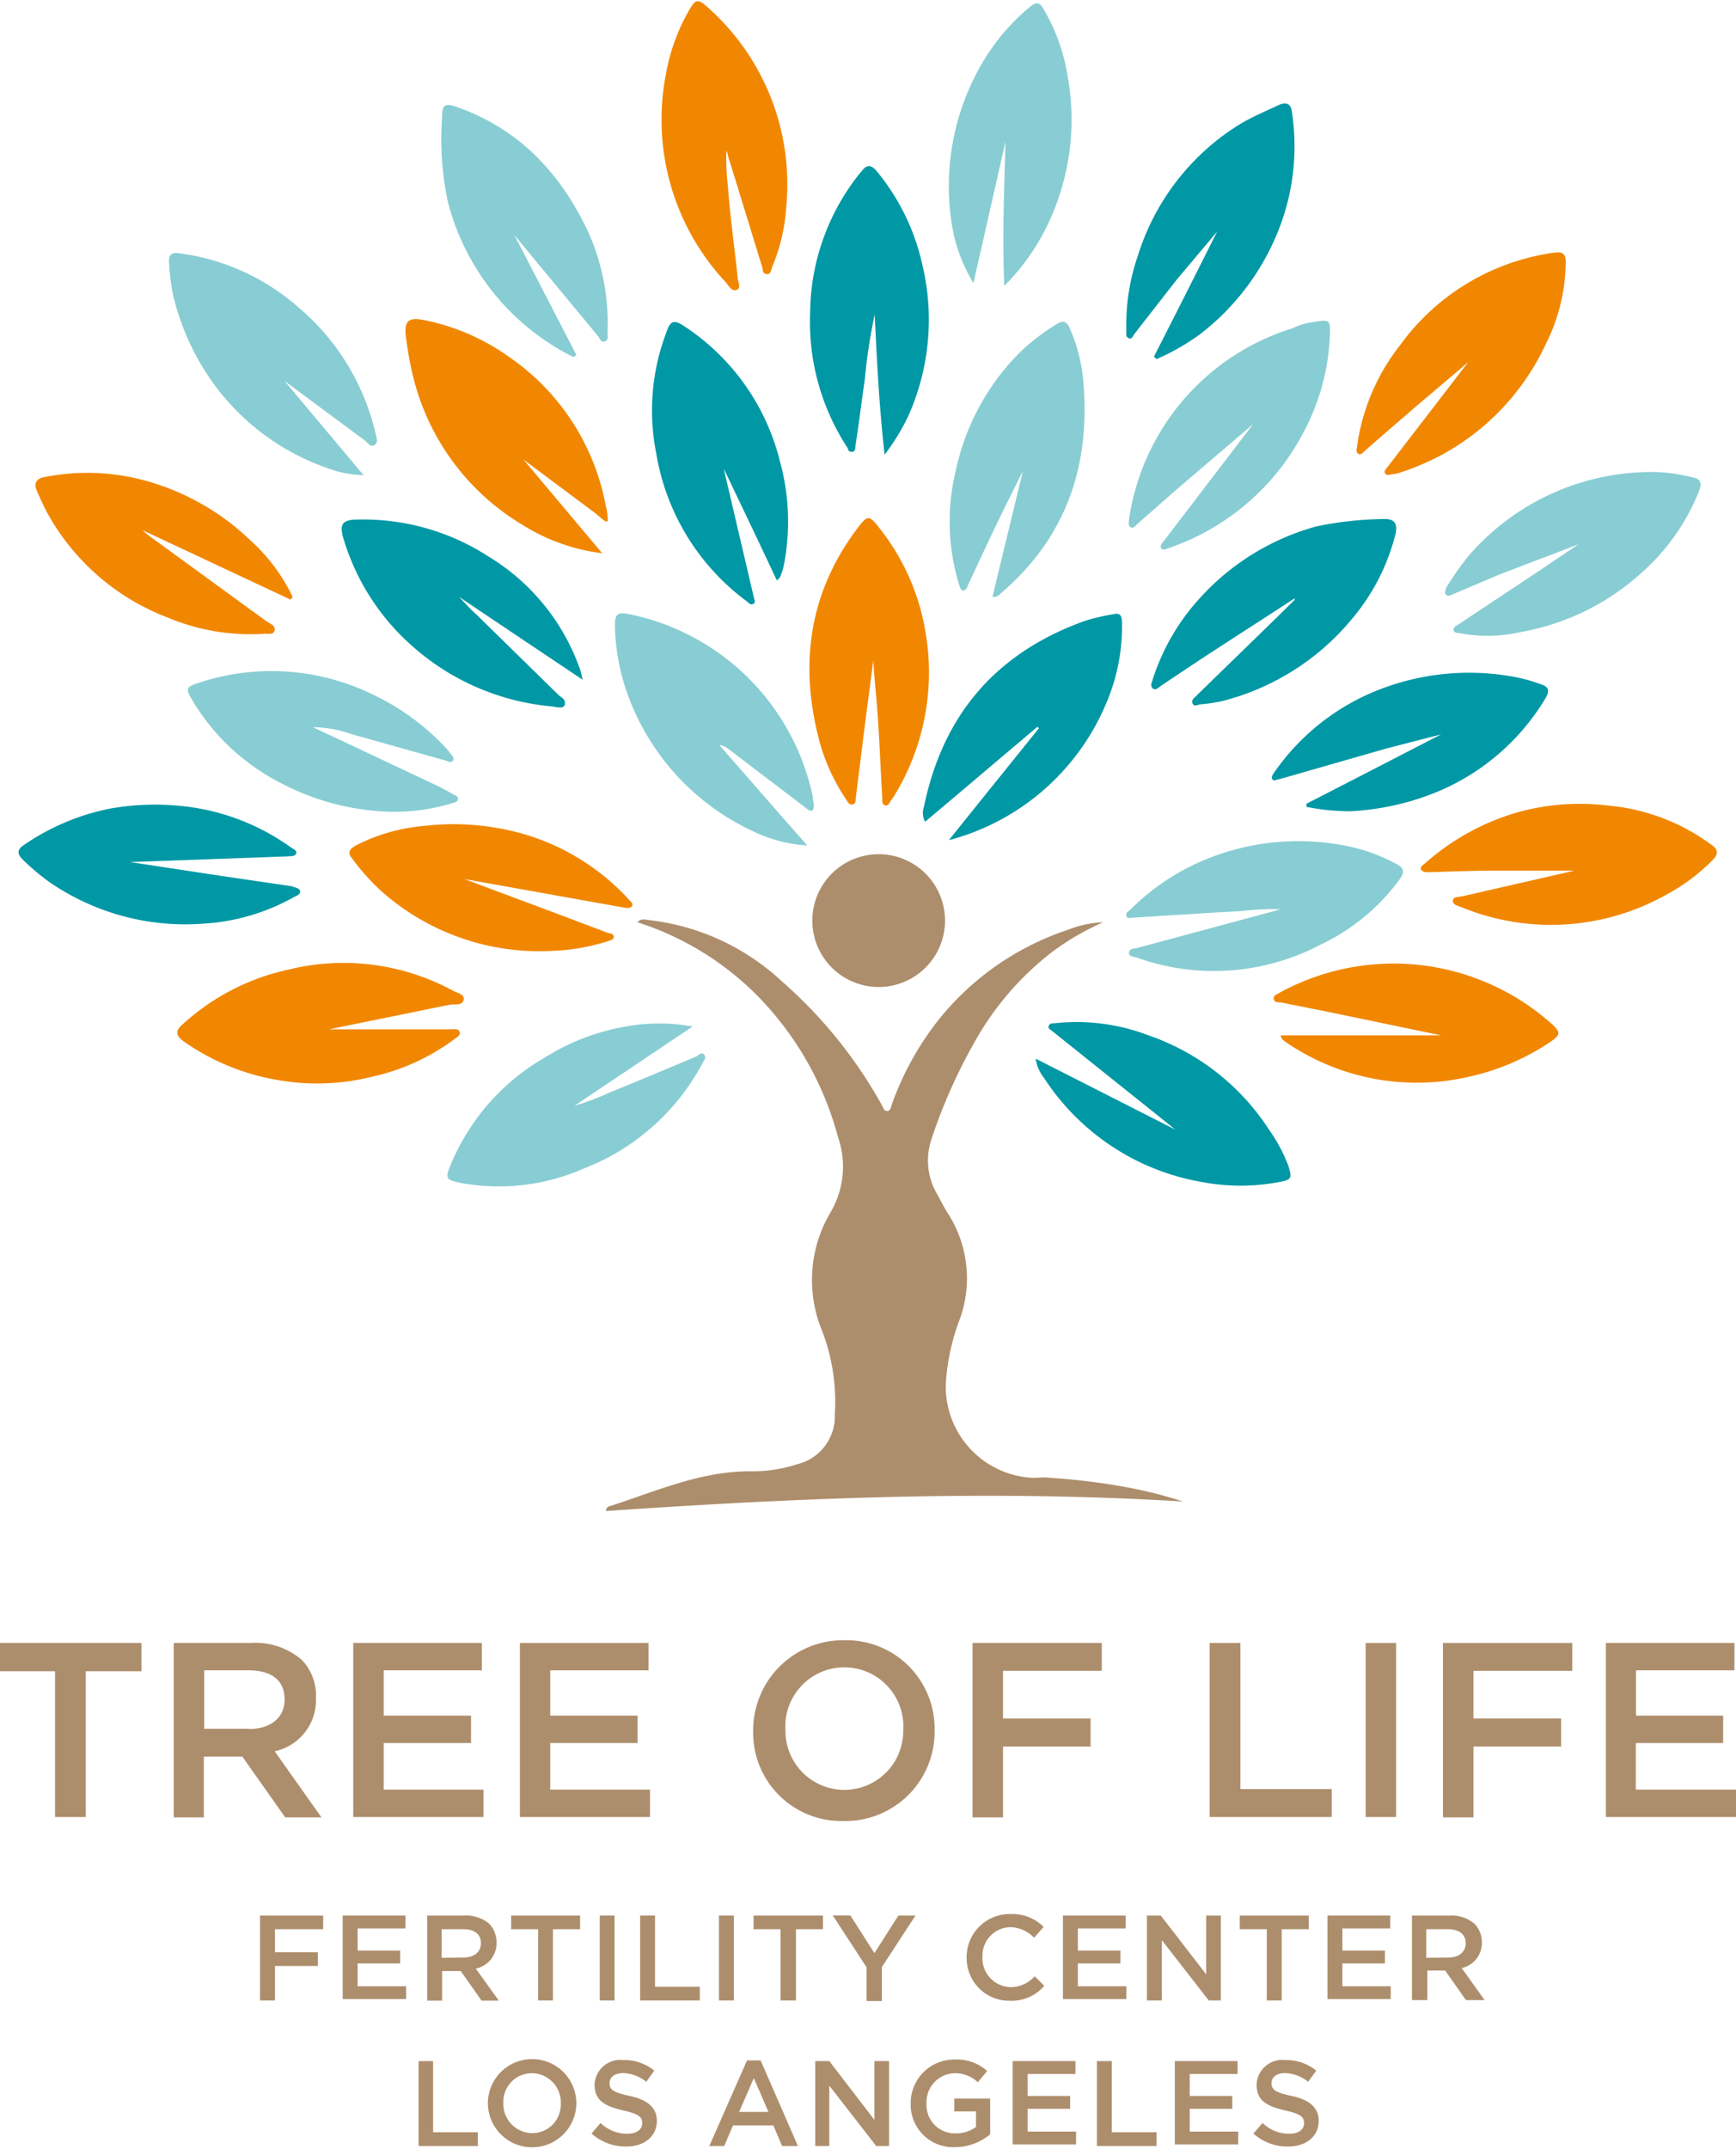 <svg id="tlc" xmlns="http://www.w3.org/2000/svg" viewBox="0 0 135 167"><defs><style>.cls-1{isolation:isolate;}.cls-2{fill:#ad8e6c;}.cls-3{fill:#f18700;}.cls-4{fill:#88cdd3;}.cls-5{fill:#0098a5;}</style></defs><g class="cls-1"><path class="cls-2" d="M4.3,129.89H0v-2.2H11v2.2H6.67v11.33H4.28V129.89Z"/><path class="cls-2" d="M13.51,127.69h6A5.53,5.53,0,0,1,23.46,129,4,4,0,0,1,24.57,132v0a4.06,4.06,0,0,1-3.21,4.11L25,141.25H22.18l-3.33-4.72h-3v4.72H13.51V127.69Zm5.84,6.69c1.7,0,2.78-.89,2.78-2.27v-.05c0-1.45-1-2.24-2.8-2.24H15.88v4.54h3.47Z"/><path class="cls-2" d="M27.47,127.69h10v2.13H29.84v3.52h6.79v2.13H29.84v3.62H37.6v2.13H27.47Z"/><path class="cls-2" d="M40.43,127.69h10v2.13H42.79v3.52h6.79v2.13H42.79v3.62h7.76v2.13H40.43Z"/><path class="cls-2" d="M58.57,134.48v0a7,7,0,0,1,7.11-7,6.87,6.87,0,0,1,7,7v.05a6.94,6.94,0,0,1-7.1,7A6.86,6.86,0,0,1,58.57,134.48Zm11.67,0v0a4.59,4.59,0,1,0-9.16,0v.05a4.58,4.58,0,1,0,9.16,0Z"/><path class="cls-2" d="M75.61,127.69H85.68v2.17H78v3.7h6.81v2.18H78v5.51H75.63V127.69Z"/><path class="cls-2" d="M94.09,127.69h2.37v11.36h7.1v2.17H94.07V127.69Z"/><path class="cls-2" d="M106.2,127.69h2.37v13.53H106.2Z"/><path class="cls-2" d="M112.19,127.69h10.08v2.17h-7.69v3.7h6.82v2.18h-6.82v5.51h-2.37V127.69Z"/><path class="cls-2" d="M124.88,127.69h10v2.13h-7.66v3.52H134v2.13h-6.79v3.62H135v2.13H124.88Z"/></g><g class="cls-1"><path class="cls-2" d="M20.22,148.88h4.91v1.06H21.38v1.79h3.34v1.07H21.38v2.68H20.22Z"/><path class="cls-2" d="M26.65,148.88h4.88v1H27.81v1.72h3.31v1H27.81v1.77h3.77v1H26.65v-6.6Z"/><path class="cls-2" d="M33.2,148.88h2.95a2.74,2.74,0,0,1,1.91.65,2.06,2.06,0,0,1,.55,1.43v0A2,2,0,0,1,37,153l1.79,2.49H37.45l-1.62-2.3H34.38v2.3H33.22v-6.6Zm2.85,3.26c.82,0,1.35-.43,1.35-1.11v0c0-.7-.5-1.09-1.37-1.09H34.34v2.22Z"/><path class="cls-2" d="M41.85,149.94h-2.1v-1.06h5.36v1.06H43v5.54H41.85Z"/><path class="cls-2" d="M46.64,148.88h1.15v6.6H46.64Z"/><path class="cls-2" d="M49.78,148.88h1.16v5.53h3.48v1.07H49.78Z"/><path class="cls-2" d="M55.91,148.88h1.16v6.6H55.91Z"/><path class="cls-2" d="M60.7,149.94H58.6v-1.06H64v1.06h-2.1v5.54H60.7Z"/><path class="cls-2" d="M67.37,152.87l-2.61-4h1.37L68,151.8l1.86-2.92h1.33l-2.61,4v2.64H67.39v-2.61Z"/><path class="cls-2" d="M75.17,152.19h0a3.35,3.35,0,0,1,3.41-3.43,3.44,3.44,0,0,1,2.58,1l-.74.84a2.68,2.68,0,0,0-1.84-.82,2.22,2.22,0,0,0-2.18,2.32v0a2.24,2.24,0,0,0,2.18,2.34,2.49,2.49,0,0,0,1.88-.84l.75.74a3.34,3.34,0,0,1-2.68,1.16A3.31,3.31,0,0,1,75.17,152.19Z"/><path class="cls-2" d="M82.66,148.88h4.88v1H83.82v1.72h3.31v1H83.82v1.77h3.77v1H82.66v-6.6Z"/><path class="cls-2" d="M89.21,148.88h1.06l3.53,4.57v-4.57h1.14v6.6H94l-3.65-4.69v4.69H89.19v-6.6Z"/><path class="cls-2" d="M98.51,149.94h-2.1v-1.06h5.37v1.06H99.67v5.54H98.51Z"/><path class="cls-2" d="M103.23,148.88h4.88v1h-3.72v1.72h3.31v1h-3.31v1.77h3.76v1h-4.92Z"/><path class="cls-2" d="M109.77,148.88h3a2.72,2.72,0,0,1,1.91.65,2.07,2.07,0,0,1,.56,1.43v0a2,2,0,0,1-1.57,2l1.78,2.49H114l-1.62-2.3H111v2.3H109.8v-6.6Zm2.85,3.26c.83,0,1.36-.43,1.36-1.11v0c0-.7-.51-1.09-1.38-1.09h-1.69v2.22Z"/></g><g class="cls-1"><path class="cls-2" d="M32.52,160.19h1.16v5.53h3.48v1.07H32.55v-6.6Z"/><path class="cls-2" d="M37.94,163.5h0a3.44,3.44,0,0,1,6.88-.05v0a3.44,3.44,0,0,1-6.88,0Zm5.67,0h0a2.27,2.27,0,0,0-2.24-2.37,2.23,2.23,0,0,0-2.23,2.32v0a2.27,2.27,0,0,0,2.25,2.34A2.22,2.22,0,0,0,43.61,163.5Z"/><path class="cls-2" d="M46,165.82l.7-.82a3,3,0,0,0,2.08.84c.73,0,1.16-.33,1.16-.82v0c0-.49-.26-.73-1.5-1-1.4-.34-2.2-.75-2.2-2v0a2,2,0,0,1,2.25-1.91,3.66,3.66,0,0,1,2.39.82l-.62.87a3.06,3.06,0,0,0-1.79-.68c-.68,0-1.07.34-1.07.78v0c0,.51.29.73,1.57,1s2.11.85,2.11,1.93v0c0,1.23-1,2-2.37,2A4,4,0,0,1,46,165.82Z"/><path class="cls-2" d="M58.09,160.14h1.06l2.9,6.65H60.82l-.68-1.6H57l-.68,1.6H55.16Zm1.67,4-1.14-2.63-1.14,2.63Z"/><path class="cls-2" d="M63.43,160.19h1.06L68,164.76v-4.57h1.14v6.6h-1l-3.65-4.69v4.69H63.4v-6.6Z"/><path class="cls-2" d="M70.82,163.5h0a3.38,3.38,0,0,1,3.41-3.43,3.54,3.54,0,0,1,2.54.89l-.73.87a2.59,2.59,0,0,0-1.83-.7,2.25,2.25,0,0,0-2.16,2.32v0a2.21,2.21,0,0,0,2.25,2.36,2.65,2.65,0,0,0,1.6-.5V164.1H74.21v-1H77v2.78a4.29,4.29,0,0,1-2.76,1A3.3,3.3,0,0,1,70.82,163.5Z"/><path class="cls-2" d="M78.75,160.19h4.88v1H79.91v1.71h3.31v1H79.91v1.77h3.77v1H78.75v-6.6Z"/><path class="cls-2" d="M85.3,160.19h1.16v5.53h3.48v1.07H85.3Z"/><path class="cls-2" d="M91.36,160.19h4.88v1H92.52v1.71h3.31v1H92.52v1.77h3.77v1H91.36v-6.6Z"/><path class="cls-2" d="M97.47,165.82l.71-.82a3,3,0,0,0,2.07.84c.73,0,1.16-.33,1.16-.82v0c0-.49-.26-.73-1.5-1-1.4-.34-2.19-.75-2.19-2v0a2,2,0,0,1,2.24-1.91,3.71,3.71,0,0,1,2.4.82l-.63.87a3.06,3.06,0,0,0-1.79-.68c-.68,0-1.06.34-1.06.78v0c0,.51.29.73,1.57,1s2.1.85,2.1,1.93v0c0,1.23-1,2-2.37,2A3.93,3.93,0,0,1,97.47,165.82Z"/></g><path class="cls-3" d="M133.16,65.71c.54.39.39.77,0,1.16a14.89,14.89,0,0,1-3.39,2.56,18.34,18.34,0,0,1-16.14,1.07c-.26-.1-.65-.17-.65-.49s.44-.29.7-.34l8.75-2c-2.1,0-4.21,0-6.31,0-1.66,0-3.33.07-5,.12-.22,0-.51,0-.61-.22s.17-.34.32-.48a18.56,18.56,0,0,1,7.34-4,18.08,18.08,0,0,1,6.89-.48A15.88,15.88,0,0,1,133.16,65.71Z"/><path class="cls-4" d="M131.62,37.1c.58.1.75.41.53,1a16.73,16.73,0,0,1-4.62,6.53,18.84,18.84,0,0,1-9.15,4.47,11.78,11.78,0,0,1-4.84.12c-.19-.05-.46,0-.5-.24s.19-.32.36-.44L120,44.16c.92-.63,1.84-1.23,2.76-1.86l-6,2.29c-1.28.53-2.56,1.09-3.84,1.62-.14.07-.34.17-.48,0s0-.34,0-.49a23.06,23.06,0,0,1,1.74-2.49,18.82,18.82,0,0,1,14.74-6.54A14.07,14.07,0,0,1,131.62,37.1Z"/><path class="cls-3" d="M121.76,20.36a14.45,14.45,0,0,1-1.57,6.42,18.77,18.77,0,0,1-11.48,10,2.05,2.05,0,0,1-.34.07c-.22,0-.51.17-.65-.05s.12-.41.24-.58l6.21-8.07L110,31.69c-1.28,1.11-2.59,2.22-3.87,3.36-.14.12-.29.34-.5.22s-.13-.37-.1-.56a16.29,16.29,0,0,1,3.36-7.9,17.76,17.76,0,0,1,11.38-7.08c.22-.05.46-.07.68-.1C121.54,19.56,121.76,19.75,121.76,20.36Z"/><path class="cls-3" d="M120.65,79.56c.77.7.72.89-.24,1.52a18.45,18.45,0,0,1-6.29,2.63,18,18,0,0,1-13.79-2.49,4.85,4.85,0,0,1-.63-.46s-.07-.14-.12-.29h12.49l-8.8-1.83-3.67-.73c-.22,0-.53,0-.55-.29s.26-.33.45-.46a18.47,18.47,0,0,1,21.15,2.4Z"/><path class="cls-5" d="M119.85,53.19c.63.2.65.54.34,1.07a17.75,17.75,0,0,1-8.07,7.13A20.34,20.34,0,0,1,105,63.05a17.22,17.22,0,0,1-3.41-.34.69.69,0,0,0,0-.24c3.48-1.78,7-3.6,10.47-5.39l-4.23,1.09-8.34,2.39c-.19,0-.43.2-.55,0s.12-.48.26-.68a17.76,17.76,0,0,1,7.37-6,19.27,19.27,0,0,1,11.14-1.28A13,13,0,0,1,119.85,53.19Z"/><path class="cls-4" d="M108.61,67.16c.61.31.61.65.25,1.16a16.15,16.15,0,0,1-6.17,5.1,17.79,17.79,0,0,1-14.3,1c-.22-.07-.63-.07-.6-.39s.43-.29.67-.36l11.14-3a20.84,20.84,0,0,0-3.07.14c-2.8.15-5.6.34-8.41.51-.19,0-.46.12-.53-.14s.17-.34.32-.49a17.83,17.83,0,0,1,5.72-3.84,19,19,0,0,1,11.14-1.09A13.67,13.67,0,0,1,108.61,67.16Z"/><path class="cls-5" d="M107.67,40.34c.75,0,1,.31.87,1.09a16.32,16.32,0,0,1-3.36,6.62A19.21,19.21,0,0,1,95,54.5a12.92,12.92,0,0,1-1.62.24c-.22,0-.48.24-.63-.05s.15-.46.32-.65l2.61-2.54c1.69-1.64,3.36-3.26,5-4.88a.61.61,0,0,1,0-.12c-2,1.31-4,2.59-6,3.89-1.45.94-2.9,1.91-4.35,2.88-.22.14-.44.43-.68.24s-.07-.48,0-.73a17,17,0,0,1,3.58-6.21,19,19,0,0,1,9.11-5.65A26.9,26.9,0,0,1,107.67,40.34Z"/><path class="cls-4" d="M102.36,25c1-.17,1.11-.1,1.06,1a17.47,17.47,0,0,1-2.27,8,18.6,18.6,0,0,1-10.3,8.61c-.19.07-.43.19-.55,0s.09-.44.22-.58l6.93-9.07c-2,1.72-4,3.41-6,5.13-1,.87-2,1.76-3,2.63-.14.12-.29.36-.51.27s-.16-.41-.14-.63a18.3,18.3,0,0,1,12.76-14.86C101.17,25.19,101.75,25.07,102.36,25Z"/><path class="cls-5" d="M100.45,8.61a17.65,17.65,0,0,1-.82,8.73A19,19,0,0,1,93.29,26a17.66,17.66,0,0,1-3.35,1.91,1.26,1.26,0,0,1-.2-.2q2.48-4.86,4.91-9.71l-3.17,3.77-3.26,4.18c-.12.14-.17.43-.43.34s-.2-.34-.2-.53a16.52,16.52,0,0,1,.9-5.9,18.43,18.43,0,0,1,8-10.25c1-.58,2-1,3-1.47C100.08,7.91,100.37,8.11,100.45,8.61Z"/><path class="cls-5" d="M100.18,90.58c.31,1,.29,1.11-.77,1.3a16.09,16.09,0,0,1-5.87,0,18.36,18.36,0,0,1-12.35-8.1,3.11,3.11,0,0,1-.65-1.5l10.85,5.51c-1.5-1.21-3-2.41-4.52-3.62l-5-4c-.14-.12-.41-.21-.31-.45s.34-.17.53-.2a15.63,15.63,0,0,1,7.2.94,18.26,18.26,0,0,1,9.45,7.42A12.28,12.28,0,0,1,100.18,90.58Z"/><path class="cls-2" d="M87.16,115.51A33.62,33.62,0,0,1,92,116.7c-15-.92-29.91-.29-44.87.74,0-.36.29-.38.51-.45,3.55-1.16,7-2.69,10.87-2.64a10.79,10.79,0,0,0,3.41-.53,3.84,3.84,0,0,0,3-3.94,15.34,15.34,0,0,0-1-6.47,10.32,10.32,0,0,1,.68-9.21,7,7,0,0,0,.56-5.85,24.76,24.76,0,0,0-6.46-11.16,23,23,0,0,0-9.13-5.51c.29-.34.61-.19.9-.17a18.15,18.15,0,0,1,10.31,4.74,35.89,35.89,0,0,1,7.78,9.61c.12.2.17.51.44.49s.29-.34.36-.54a23.13,23.13,0,0,1,3.7-6.64A21.59,21.59,0,0,1,83,72.28a8.43,8.43,0,0,1,2.78-.6,20.7,20.7,0,0,0-3.82,2.2,22.92,22.92,0,0,0-6.25,7.25,41.67,41.67,0,0,0-3.29,7.46,5.16,5.16,0,0,0,.48,4.26c.29.53.56,1.08.9,1.59a9.35,9.35,0,0,1,.87,8,17.11,17.11,0,0,0-1.12,5.08,7.11,7.11,0,0,0,6.75,7.34c.46,0,.91-.07,1.37,0A49.46,49.46,0,0,1,87.16,115.51Z"/><path class="cls-5" d="M87.25,48.46A15.1,15.1,0,0,1,86,54.72,18.32,18.32,0,0,1,73.79,65.3c2.32-2.9,4.67-5.8,7-8.7a.42.42,0,0,1-.1-.12c-2.9,2.44-5.8,4.91-8.75,7.39a1.41,1.41,0,0,1-.09-1.16c1.47-7.17,5.63-12,12.56-14.47a17.19,17.19,0,0,1,2.2-.51C87.21,47.59,87.25,48,87.25,48.46Z"/><path class="cls-4" d="M84.23,29.51c.61,6.55-1.25,12.18-6.35,16.56-.17.14-.29.38-.7.31l2.37-9.79c-.71,1.43-1.43,2.86-2.11,4.28S76,43.92,75.29,45.44c-.07.17-.14.43-.36.46s-.29-.32-.36-.51a16.72,16.72,0,0,1-.24-8.82,18.35,18.35,0,0,1,4.8-9,15.74,15.74,0,0,1,3.07-2.39c.51-.34.78-.15,1,.36A12.81,12.81,0,0,1,84.23,29.51Z"/><path class="cls-4" d="M83,5.79a18.87,18.87,0,0,1-2,12.59,17.55,17.55,0,0,1-2.9,3.84c-.17-3.92,0-7.57.09-11.21L75.7,22A12.39,12.39,0,0,1,74,17.31,18.94,18.94,0,0,1,76.11,5.38a16.51,16.51,0,0,1,4-4.86c.53-.44.79-.29,1.06.22A14.69,14.69,0,0,1,83,5.79Z"/><path class="cls-2" d="M68.33,66.39a5.16,5.16,0,1,1,0,10.32,5.16,5.16,0,0,1,0-10.32Z"/><path class="cls-3" d="M72,49.3a18.38,18.38,0,0,1-2.44,12.52,3.9,3.9,0,0,1-.25.36c-.14.17-.21.49-.48.41s-.22-.38-.22-.6c-.12-1.91-.19-3.82-.31-5.73-.1-1.64-.29-3.28-.39-4.93-.21,1.67-.43,3.31-.65,5-.24,1.93-.48,3.84-.72,5.78,0,.17,0,.36-.25.41s-.36-.17-.46-.34a15.27,15.27,0,0,1-2.17-4.81c-1.5-5.9-.7-11.36,3-16.29.82-1.08.92-1.08,1.76,0A17.66,17.66,0,0,1,72,49.3Z"/><path class="cls-5" d="M71.72,20.55a18.33,18.33,0,0,1-1.09,11.79,16.94,16.94,0,0,1-1.84,3c-.41-3.63-.6-7.25-.77-10.9a43.71,43.71,0,0,0-.77,5.07c-.25,1.72-.46,3.43-.73,5.15,0,.19,0,.46-.29.46s-.26-.22-.34-.34A17.84,17.84,0,0,1,63,24.3a17.54,17.54,0,0,1,3.65-10.56,4.35,4.35,0,0,1,.34-.41c.41-.56.75-.56,1.21,0A17.24,17.24,0,0,1,71.72,20.55Z"/><path class="cls-4" d="M63.28,62.55a.77.77,0,0,1-.07.41c-.14.14-.31,0-.46-.1L61.3,61.75l-4.71-3.58a1.19,1.19,0,0,0-.65-.26c2.25,2.56,4.44,5.09,6.84,7.8a11.29,11.29,0,0,1-4.38-1.18,18.71,18.71,0,0,1-9.52-10.37,16.69,16.69,0,0,1-1.06-5.51c0-.94.19-1.09,1.09-.92a18.32,18.32,0,0,1,14.3,14.21C63.21,62.13,63.26,62.33,63.28,62.55Z"/><path class="cls-3" d="M55,.54A18.37,18.37,0,0,1,61.13,16.2a14.08,14.08,0,0,1-1.08,4.54c-.1.22-.08.61-.44.56s-.27-.36-.34-.56c-.89-2.87-1.76-5.75-2.66-8.62,0-.15-.07-.27-.12-.41a18.73,18.73,0,0,0,.12,2.82c.17,2.35.51,4.67.75,7,0,.36.32.84-.07,1s-.63-.34-.84-.58A18.49,18.49,0,0,1,51.78,5.79a15.29,15.29,0,0,1,1.81-5C54.1-.09,54.29-.09,55,.54Z"/><path class="cls-5" d="M60.65,35.85A17.59,17.59,0,0,1,60.94,44a4.38,4.38,0,0,1-.27.82c0,.08-.09.12-.26.29-1.4-3-2.76-5.82-4.13-8.69l2.34,10c.05.19.17.44-.07.53s-.36-.14-.51-.24a17.92,17.92,0,0,1-7-11.43,17.08,17.08,0,0,1,.75-9.37c.33-1,.6-1.12,1.49-.51A17.6,17.6,0,0,1,60.65,35.85Z"/><path class="cls-4" d="M54.78,82c.17.22-.05.43-.15.63a17.66,17.66,0,0,1-9.23,8.19,16.4,16.4,0,0,1-9.61,1.11c-1.09-.24-1.19-.31-.75-1.38a17.16,17.16,0,0,1,7.37-8.38,17.09,17.09,0,0,1,6.28-2.39,14.47,14.47,0,0,1,5.17,0l-9.18,6.16a19.8,19.8,0,0,0,2.66-1c2.27-.92,4.54-1.88,6.81-2.83C54.34,82,54.58,81.71,54.78,82Z"/><path class="cls-3" d="M48.91,69.92c.12.14.36.29.24.5s-.49.15-.73.1l-12.3-2.2,4,1.5c2.41.89,4.83,1.81,7.22,2.71.17,0,.39.07.39.29s-.27.26-.46.33A16.1,16.1,0,0,1,43,73.9a18.5,18.5,0,0,1-13.48-4.76,17.49,17.49,0,0,1-2.13-2.41c-.39-.46-.22-.7.24-1A14.28,14.28,0,0,1,33,64.19a19.44,19.44,0,0,1,5.7.17A17.86,17.86,0,0,1,48.91,69.92Z"/><path class="cls-3" d="M47.26,40.41c0,.41-.67-.31-1-.55l-5.55-4.14L46.83,43a15.19,15.19,0,0,1-6.24-2.23A18.55,18.55,0,0,1,32,28.72c-.2-.85-.32-1.72-.44-2.56-.14-1.24.22-1.53,1.43-1.28a17.09,17.09,0,0,1,6.64,2.89,18,18,0,0,1,7.47,11.51A4.43,4.43,0,0,1,47.26,40.41Z"/><path class="cls-4" d="M45.77,18.09a17.28,17.28,0,0,1,1.47,7.78c0,.24.1.58-.22.67s-.36-.24-.51-.41c-2.17-2.63-4.35-5.24-6.52-7.88l4.83,9.33c-.19.22-.31.15-.43.07a18.65,18.65,0,0,1-9.57-12,23.34,23.34,0,0,1-.44-6.55c0-1,.25-1.11,1.19-.77C40.43,10.06,43.64,13.52,45.77,18.09Z"/><path class="cls-5" d="M45.16,52.18l.15.65c-3.24-2.17-6.43-4.3-9.62-6.45l0,0c.46.48.92,1,1.4,1.42L43.42,54c.22.21.56.31.51.72s-.63.24-.94.19A18.88,18.88,0,0,1,31.82,50,18,18,0,0,1,26.75,42c-.39-1.25-.19-1.62,1.11-1.62A17.91,17.91,0,0,1,38,43.26,16.69,16.69,0,0,1,45.16,52.18Z"/><path class="cls-3" d="M35.23,77c.31.17.94.27.82.73s-.7.29-1.09.36L25.59,80h9.52c.22,0,.53-.08.63.19s-.22.44-.41.58a16.76,16.76,0,0,1-6.43,2.92,17.52,17.52,0,0,1-7.06.29,17.83,17.83,0,0,1-7.58-3.06c-.68-.51-.58-.87,0-1.36a17.72,17.72,0,0,1,8.17-4.2A17.86,17.86,0,0,1,35.23,77Z"/><path class="cls-4" d="M35.28,61.75c.14.07.34.14.34.34s-.27.29-.44.33a15.49,15.49,0,0,1-5.15.66,19.45,19.45,0,0,1-8.38-2.32A17,17,0,0,1,15,54.5c-.6-1-.56-1.11.51-1.45a18,18,0,0,1,13.75,1.06A18.54,18.54,0,0,1,34.55,58a6,6,0,0,1,.56.67c.1.12.24.29.1.46s-.32.08-.49,0l-7.34-2.06a9.24,9.24,0,0,0-3.05-.55c3.31,1.54,6.6,3.11,9.91,4.66Z"/><path class="cls-4" d="M29.21,33.72c.08.29.22.68-.09.87s-.51-.17-.73-.34l-6.26-4.64,6.14,7.32a8.48,8.48,0,0,1-2.9-.58,18.39,18.39,0,0,1-8.46-6.13,19.24,19.24,0,0,1-3.48-7.42,19.19,19.19,0,0,1-.29-2.49c0-.53.22-.7.75-.63a17.42,17.42,0,0,1,9.31,4.2A18.19,18.19,0,0,1,29.21,33.72Z"/><path class="cls-5" d="M23.34,69.29c0,.24-.29.34-.48.43a16.26,16.26,0,0,1-6.94,2.06,18.63,18.63,0,0,1-12.1-3.24A17.74,17.74,0,0,1,1.76,66.8c-.48-.48-.41-.8.15-1.16a18,18,0,0,1,6.57-2.78,19.77,19.77,0,0,1,5.37-.24,17.54,17.54,0,0,1,8.77,3.24c.17.12.5.24.41.48s-.44.19-.68.22L10.12,67l7.18,1.09,5.39.79C22.93,69,23.32,69,23.34,69.29Z"/><path class="cls-3" d="M22.76,46.4c-.05.08-.12.13-.17.2l-11.5-5.39a6.1,6.1,0,0,0,.61.51q4.48,3.26,9,6.55c.27.19.73.33.66.72s-.56.24-.85.27A16.6,16.6,0,0,1,13.05,48a18,18,0,0,1-9.43-8.24c-.26-.5-.48-1-.74-1.57s-.1-1,.58-1.11a17.09,17.09,0,0,1,7.82.27A19.13,19.13,0,0,1,19.48,42,14.1,14.1,0,0,1,22.76,46.4Z"/></svg>